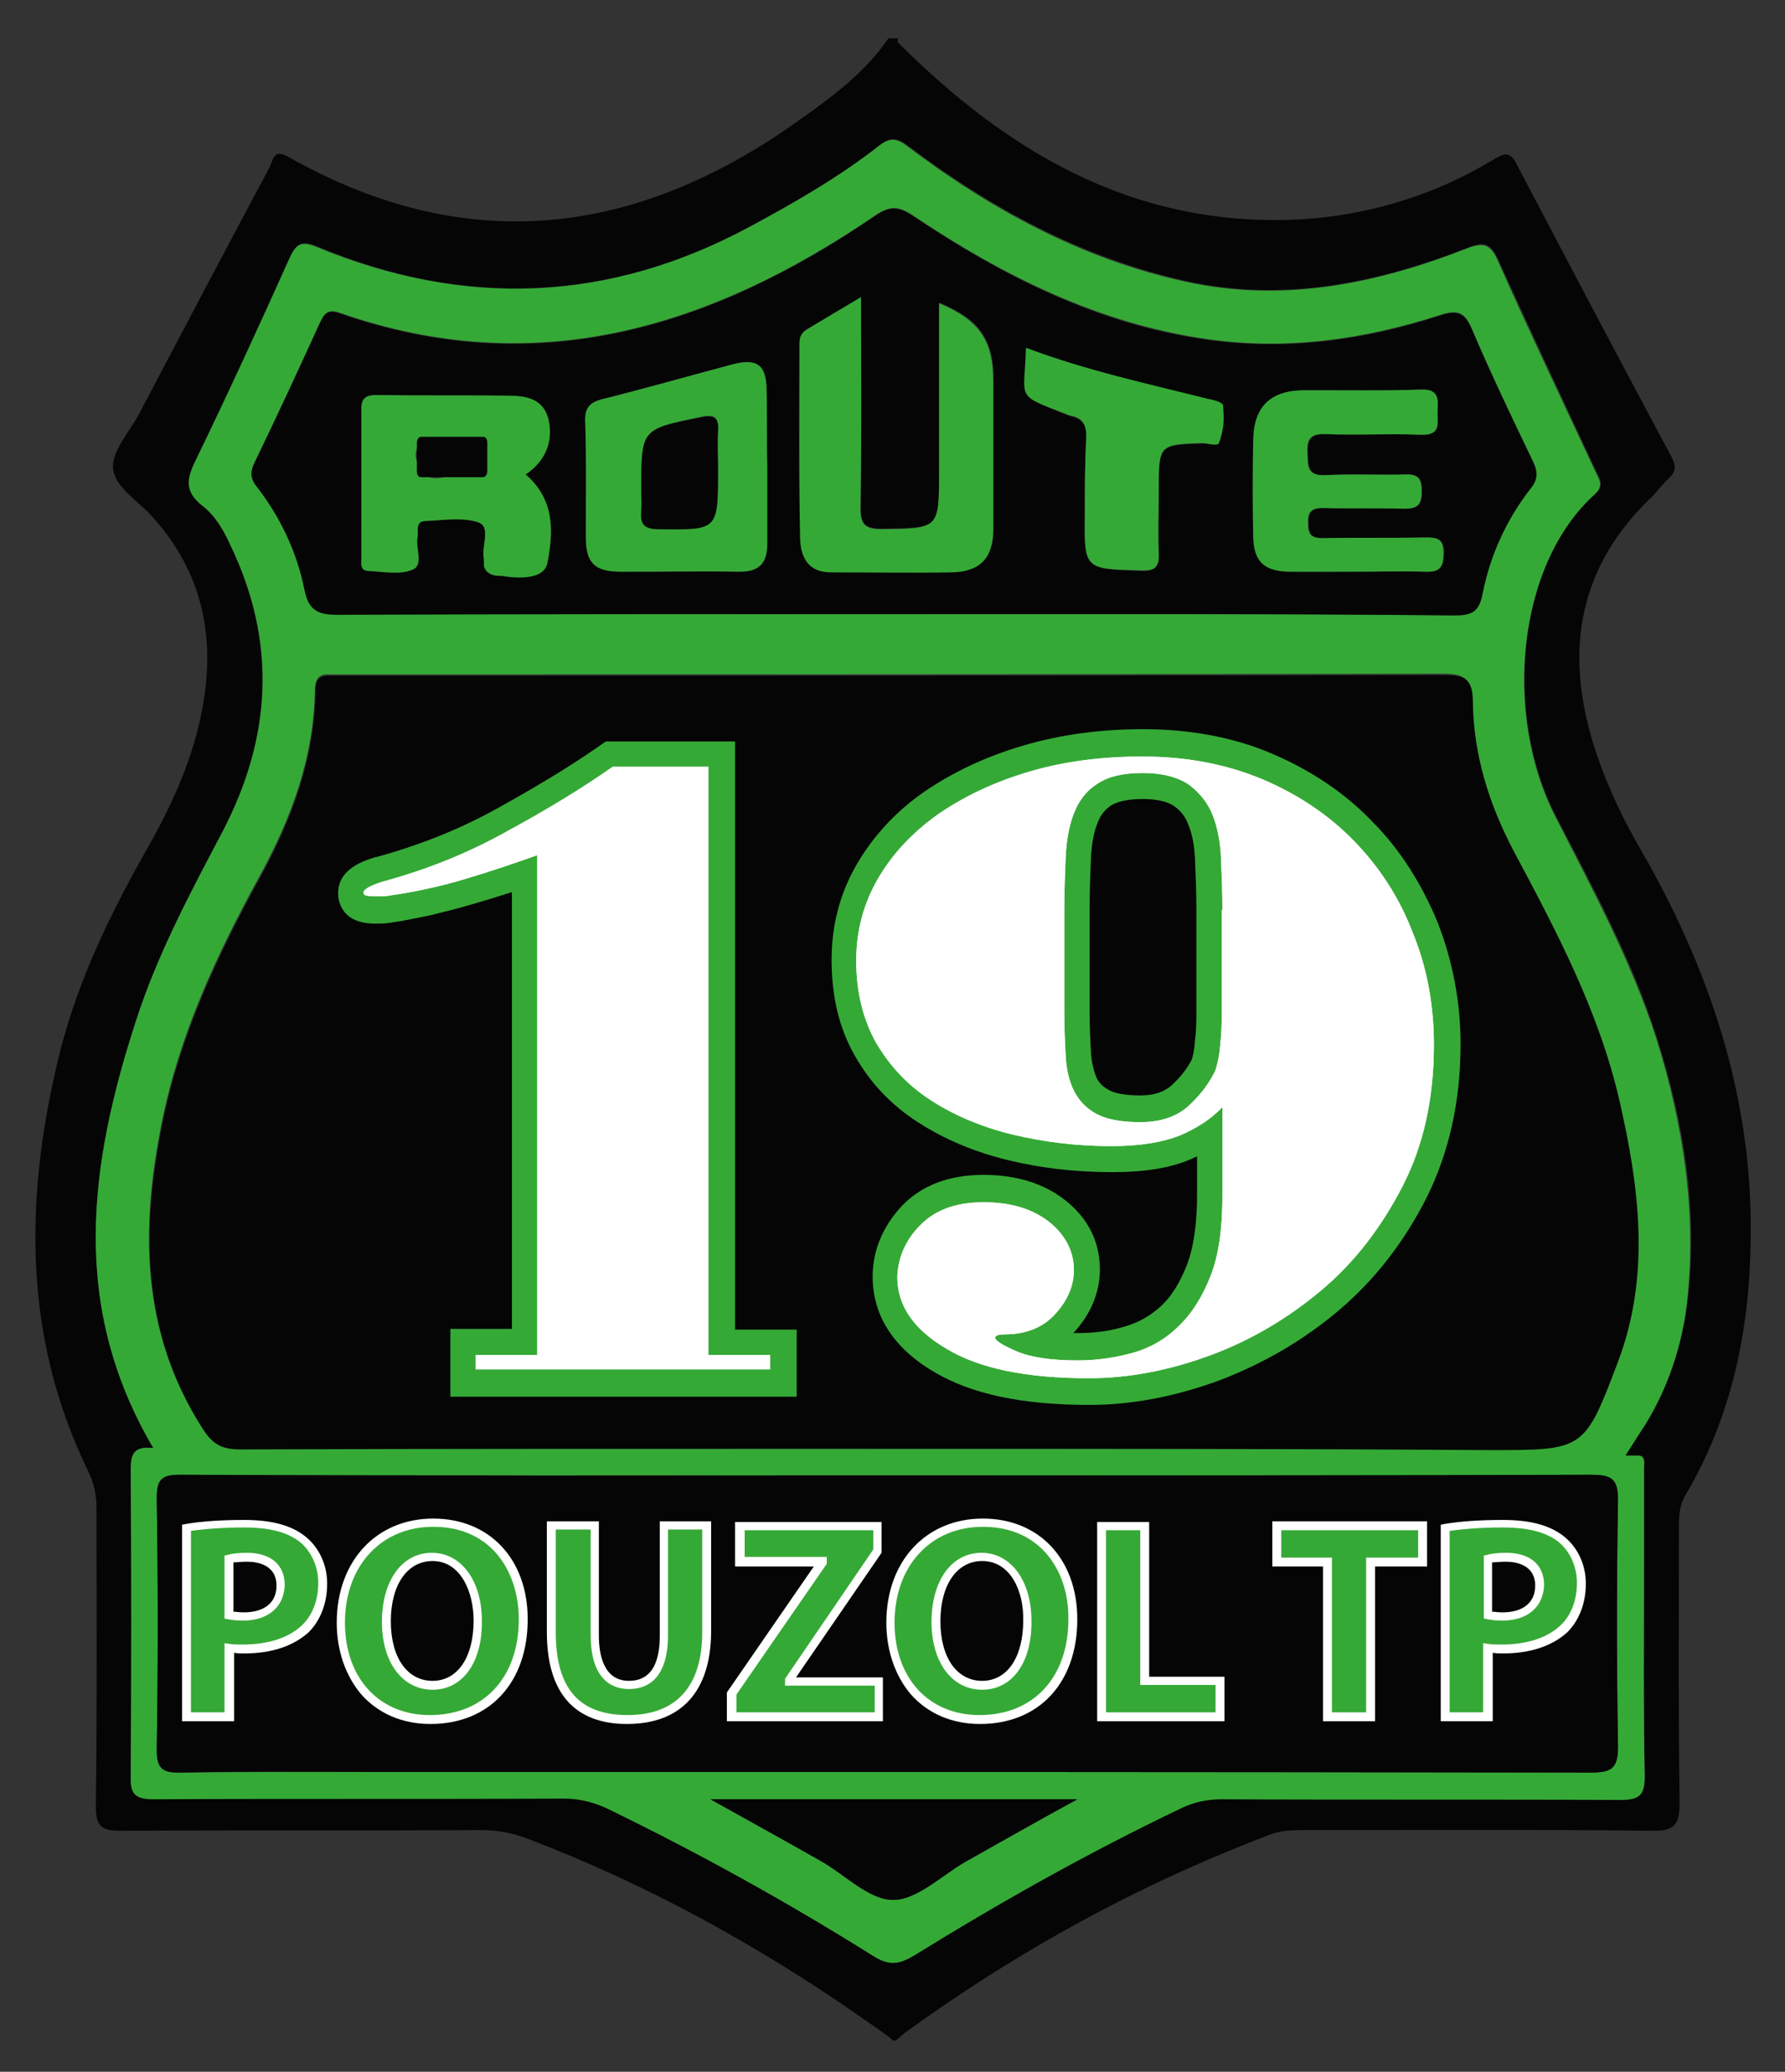 <?xml version="1.0" encoding="utf-8"?>
<!-- Generator: Adobe Illustrator 25.0.0, SVG Export Plug-In . SVG Version: 6.00 Build 0)  -->
<!DOCTYPE svg PUBLIC "-//W3C//DTD SVG 1.1//EN" "http://www.w3.org/Graphics/SVG/1.1/DTD/svg11.dtd">
<svg version="1.1" xmlns:x="http://ns.adobe.com/Extensibility/1.0/" xmlns:i="http://ns.adobe.com/AdobeIllustrator/10.0/" xmlns:graph="http://ns.adobe.com/Graphs/1.0/"
	 xmlns="http://www.w3.org/2000/svg" xmlns:xlink="http://www.w3.org/1999/xlink" x="0px" y="0px" viewBox="0 0 260.8 302.6"
	 style="enable-background:new 0 0 260.8 302.6;" xml:space="preserve">
<rect x="0" y="0" width="260.8" height="302.6" fill="#333333" stroke="none"/>
<style type="text/css">
	.st0{fill-rule:evenodd;clip-rule:evenodd;fill:#050506;}
	.st1{fill-rule:evenodd;clip-rule:evenodd;fill:#35A936;}
	.st2{fill:#35A936;}
	.st3{fill:#FFFFFF;}
</style>
<g id="Calque_1">
	<g>
		<g>
			<path class="st0" d="M130.6,298.1c-1.3-1.1-3.3-2.4-4.7-3.4c-15.2-10.6-31.4-19.5-48.7-26.1c-2.3-0.9-4.5-1.3-6.9-1.3
				c-17.5,0.1-35,0-52.5,0.1c-2.9,0-3.8-0.5-3.8-3.6c0.2-14.5,0.1-29.1,0.1-43.6c0-2-0.4-3.7-1.3-5.5c-9.6-19.8-9.2-40.4-4-61.2
				c2.7-10.6,7.5-20.4,12.9-29.9c3.9-6.9,7.1-14.2,8.2-22.2c1.4-9.9-1-18.7-7.8-26.1c-2-2.2-5.4-4.2-5.6-7c-0.1-2.5,2.4-5.2,3.8-7.8
				c6.3-12,12.7-24.1,19.1-36.1c0.5-0.9,0.5-2.8,2.7-1.5c26,14.7,50.8,11.7,74.6-5.3c4.8-3.4,9.7-7,13.1-12c0.5,0,0.9,0,1.4,0
				c0,0.2-0.1,0.5,0,0.6c15.9,15.9,34.1,26.7,57.5,25.9c10.6-0.4,20.6-3.4,29.7-8.9c1.7-1,2.3-0.9,3.2,0.8
				c7.5,14.3,15,28.5,22.6,42.7c0.7,1.3,0.7,2.2-0.4,3.2c-1,0.9-1.8,2.1-2.8,3c-10.9,10.6-12.4,23.2-7.8,37c1.7,5.1,4,9.9,6.7,14.5
				c9.9,17.3,16.1,35.7,15.9,56c-0.1,13.4-2.6,26.2-9.5,37.9c-0.9,1.5-1,3-1,4.6c0,13.4-0.1,26.8,0.1,40.2c0,3.2-0.5,4.4-4.1,4.3
				c-17-0.2-34.1-0.1-51.1-0.1c-1.7,0-3.4,0.1-5,0.8c-18.9,7.2-36.4,16.8-52.7,28.6C132,297,131,298.1,130.6,298.1z M22.4,211.5
				c-3-0.4-3.3,1-3.3,3.2c0.1,14.9,0.1,29.8,0,44.6c0,2.6,0.6,3.4,3.3,3.4c20-0.1,40,0,60-0.1c2.2,0,4.2,0.4,6.2,1.4
				c13.4,6.4,26.4,13.6,39,21.6c2.3,1.5,3.8,1.2,6-0.1c12.6-7.8,25.6-15.1,39-21.5c1.9-0.9,3.8-1.3,5.9-1.3
				c19.4,0.1,38.8,0,58.3,0.1c2.9,0,3.6-0.8,3.5-3.6c-0.2-10.1-0.1-20.2-0.1-30.3c0-4.9,0-9.8,0-14.7c0-1.2-4.4,0.5-4.4-0.7
				c-0.1-0.8,4-4.4,4.6-5.4c3.4-5.5,5.4-11.7,6.2-18.2c1.5-13.1-0.5-25.8-4.5-38.3c-3.6-11.4-9.3-21.9-14.8-32.5
				c-7.6-14.8-5.7-36.7,5.8-47c1.4-1.3,0.6-2.2,0.1-3.3c-4.8-10.3-9.6-20.6-14.3-30.9c-1.1-2.4-2.1-2.7-4.5-1.7
				c-13.3,5.2-27.1,8-41.3,4.8c-15-3.4-28.2-10.5-40.4-19.7c-1.7-1.3-2.6-1.3-4.3,0c-5.8,4.6-12.2,8.2-18.7,11.7
				c-20.6,11.2-41.8,12-63.3,3c-2.2-0.9-3-0.6-4,1.6C38,47.5,33.5,57.3,28.7,67c-1.3,2.8-1.8,4.7,0.9,6.9c1.8,1.5,3.1,3.6,4.1,5.8
				c6.7,14.2,6,28.1-1.2,41.8c-4.7,8.9-9.5,17.9-12.6,27.5C13.1,169.9,10.1,190.7,22.4,211.5z"/>
			<path class="st1" d="M22.4,211.5c-12.3-20.9-9.3-41.6-2.5-62.5c3.1-9.6,7.9-18.6,12.6-27.5c7.2-13.8,8-27.7,1.2-41.8
				c-1-2.2-2.2-4.4-4.1-5.8c-2.8-2.2-2.3-4.1-0.9-6.9c4.7-9.7,9.2-19.5,13.6-29.3c1-2.2,1.8-2.5,4-1.6c21.6,8.9,42.7,8.1,63.3-3
				c6.5-3.5,12.9-7.2,18.7-11.7c1.6-1.3,2.6-1.3,4.3,0c12.2,9.2,25.4,16.4,40.4,19.7c14.3,3.2,28,0.4,41.3-4.8
				c2.4-0.9,3.4-0.7,4.5,1.7c4.6,10.4,9.5,20.6,14.3,30.9c0.5,1.1,1.3,2-0.1,3.3c-11.4,10.3-13.4,32.1-5.8,47
				c5.4,10.6,11.1,21.1,14.8,32.5c3.9,12.5,5.9,25.2,4.5,38.3c-0.7,6.5-2.8,12.7-6.2,18.2c-0.6,0.9-2.8,4.4-2.8,4.4s1.1,0,1.9,0
				c1.1,0,0.8,1.3,0.8,1.7c0,4.9,0,9.8,0,14.7c0,10.1-0.1,20.2,0.1,30.3c0,2.8-0.6,3.6-3.5,3.6c-19.4-0.1-38.8,0-58.3-0.1
				c-2.1,0-4,0.4-5.9,1.3c-13.4,6.4-26.4,13.7-39,21.5c-2.2,1.3-3.6,1.6-6,0.1c-12.6-7.9-25.6-15.1-39-21.6c-2-0.9-4-1.4-6.2-1.4
				c-20,0.1-40,0-60,0.1c-2.7,0-3.4-0.8-3.3-3.4c0.1-14.9,0.1-29.8,0-44.6C19.1,212.5,19.4,211.2,22.4,211.5z M130.5,211.6
				c29.1,0,58.2,0,87.2,0c13.6,0,13.7,0,18.6-12.9c4.8-12.7,3.2-25.5,0.2-38.2c-3-13-9.2-24.6-15.4-36.3c-3.6-6.8-5.9-14.1-6-21.8
				c-0.1-3.4-1.2-4-4.3-4c-53.5,0.1-107,0.1-160.5,0.1c-0.7,0-1.4,0-2,0c-1.5-0.1-2.2,0.4-2.3,2.1c-0.1,9.9-3.4,18.8-8.1,27.4
				c-6.2,11.3-11.6,22.9-14.2,35.6c-3.2,15.7-3.2,30.9,5.9,45c1.4,2.2,2.8,3,5.4,2.9C66.9,211.6,98.7,211.6,130.5,211.6z
				 M129.5,215.5c-34.4,0-68.8,0-103.2-0.1c-2.7,0-3.4,0.7-3.4,3.4c0.2,12.3,0.2,24.5,0,36.8c0,2.8,0.9,3.4,3.5,3.3
				c8.7-0.1,17.5-0.1,26.2-0.1c60,0,119.9,0,179.9,0.1c3.2,0,3.9-0.9,3.9-3.9c-0.2-11.9-0.2-23.9,0-35.8c0.1-3.3-1-3.8-4-3.8
				C198.1,215.6,163.8,215.5,129.5,215.5z M130.7,89.7c27.2,0,54.5,0,81.8,0.1c2.4,0,3.6-0.6,4.1-3.1c1.1-5.6,3.5-10.8,7-15.4
				c1.1-1.4,1.1-2.4,0.4-3.9c-3.1-6.4-6.2-12.9-9-19.5c-1-2.4-2.1-2.7-4.6-1.9c-11.1,3.6-22.6,5.2-34.2,3.5
				c-15.7-2.3-29.6-9.2-42.6-17.9c-2.2-1.5-3.5-1.7-5.8-0.1c-23.9,16.3-49.4,24.2-78.1,14.2c-1.9-0.7-2.3,0.2-3,1.5
				c-3.1,6.8-6.2,13.6-9.5,20.3c-0.7,1.5-0.6,2.4,0.4,3.6c3.5,4.4,5.9,9.5,6.9,15c0.6,3,2,3.6,4.8,3.6
				C76.4,89.6,103.5,89.7,130.7,89.7z M103.8,262.8c5.9,3.3,11,6.1,16.1,9c3.5,2,7,5.7,10.6,5.7c3.5,0,7.1-3.6,10.6-5.6
				c2.7-1.5,5.3-3,8-4.5c2.5-1.4,5-2.8,8.3-4.6C139.2,262.8,122,262.8,103.8,262.8z"/>
			<path class="st0" d="M130.5,211.6c-31.8,0-63.6,0-95.4,0.1c-2.6,0-4-0.7-5.4-2.9c-9.1-14.1-9.1-29.4-5.9-45
				c2.6-12.7,8-24.3,14.2-35.6c4.7-8.6,8-17.5,8.1-27.4c0-1.7,0.7-2.2,2.3-2.1c0.7,0,1.4,0,2,0c53.5,0,107,0,160.5-0.1
				c3.1,0,4.3,0.5,4.3,4c0.1,7.7,2.4,15,6,21.8c6.2,11.6,12.4,23.3,15.4,36.3c2.9,12.7,4.6,25.5-0.2,38.2
				c-4.9,12.9-4.9,12.9-18.6,12.9C188.7,211.6,159.6,211.6,130.5,211.6z"/>
			<path class="st0" d="M129.5,215.5c34.3,0,68.6,0,102.9-0.1c3,0,4,0.5,4,3.8c-0.2,11.9-0.2,23.9,0,35.8c0,3.1-0.7,3.9-3.9,3.9
				c-60-0.1-119.9-0.1-179.9-0.1c-8.7,0-17.5-0.1-26.2,0.1c-2.6,0-3.5-0.5-3.5-3.3c0.2-12.3,0.2-24.5,0-36.8c0-2.7,0.7-3.4,3.4-3.4
				C60.7,215.6,95.1,215.5,129.5,215.5z"/>
			<path class="st0" d="M130.7,89.7c-27.1,0-54.3,0-81.4,0.1c-2.8,0-4.2-0.6-4.8-3.6c-1.1-5.5-3.5-10.6-6.9-15
				c-1-1.2-1.1-2.2-0.4-3.6c3.2-6.7,6.4-13.5,9.5-20.3c0.6-1.4,1.1-2.2,3-1.5c28.7,10,54.2,2.1,78.1-14.2c2.3-1.6,3.6-1.4,5.8,0.1
				c13,8.7,26.9,15.7,42.6,17.9c11.7,1.7,23.1,0.1,34.2-3.5c2.4-0.8,3.5-0.5,4.6,1.9c2.8,6.6,5.9,13,9,19.5c0.7,1.5,0.7,2.6-0.4,3.9
				c-3.5,4.5-5.9,9.7-7,15.4c-0.5,2.6-1.6,3.1-4.1,3.1C185.2,89.6,157.9,89.7,130.7,89.7z M125.8,43.4c-2.9,1.7-5.2,3.1-7.6,4.5
				c-0.9,0.5-1.3,1.1-1.3,2.1c0,9.5-0.1,19.1,0.1,28.6c0.1,2.5,1.1,4.9,4.5,4.9c5.9,0,11.8,0.1,17.7,0c4.1-0.1,5.9-2.1,6-6.2
				c0-7.3,0-14.5,0-21.8c0-5.9-2-8.8-7.9-11.3c0,8.2,0,16.4,0,24.5c0,8.5,0,8.4-8.4,8.5c-2.7,0-3.2-0.8-3.1-3.3
				C125.9,64,125.8,54,125.8,43.4z M112.1,68.2C112.1,68.2,112.1,68.2,112.1,68.2c-0.1-3.7,0-7.5-0.1-11.2c-0.1-3.7-1.4-4.7-4.9-3.8
				c-6.4,1.7-12.7,3.5-19.1,5.1c-1.9,0.5-2.5,1.3-2.5,3.3c0.2,5.7,0,11.4,0.1,17c0,3.5,1.4,4.8,5,4.9c5.8,0.1,11.6-0.1,17.4,0
				c3,0.1,4.1-1.3,4.1-4.1C112.1,75.7,112.1,71.9,112.1,68.2z M76.8,69.3c3-2,4.1-5,3.3-8.2c-0.8-2.9-3.2-3.2-5.7-3.3
				c-6.5-0.1-12.9,0-19.4-0.1c-1.5,0-2.3,0.4-2.2,2.1c0.1,7.2,0,14.3,0,21.5c0,0.8-0.3,2,1.1,2.1c2.1,0.1,4.5,0.5,6.4-0.2
				c1.7-0.7,0.4-3.1,0.7-4.7c0.2-0.9-0.5-2.4,1.1-2.4c2.6-0.1,5.4-0.6,7.8,0.2c1.9,0.7,0.4,3.5,0.8,5.3c0,0.1,0,0.2,0,0.3
				c-0.1,2.1,1.6,2.3,2.6,2.2c2.6-0.1,6.2,0.9,6.7-2C80.8,77.8,81,72.9,76.8,69.3z M198.1,83.5c3.4,0,6.8-0.1,10.2,0
				c2.2,0.1,2.6-0.7,2.7-2.7c0-2.2-1-2.3-2.7-2.3c-5,0.1-10,0-15,0.1c-1.7,0-2.1-0.6-2.1-2.2c0-1.6,0.5-2.2,2.1-2.2
				c4,0.1,8-0.1,11.9,0.1c1.9,0.1,2.6-0.5,2.6-2.5c0-1.9-0.5-2.6-2.5-2.5c-3.9,0.1-7.7-0.1-11.6,0.1c-2.7,0.2-2.5-1.4-2.6-3.2
				c-0.1-2,0.4-2.8,2.6-2.8c4.7,0.2,9.3-0.1,14,0.1c2.9,0.1,2.3-1.7,2.4-3.3c0-1.7,0.3-3.4-2.4-3.3c-5.7,0.2-11.4,0-17,0.1
				c-4.9,0-7.3,2.3-7.5,7.2c-0.1,4.8-0.1,9.5,0,14.3c0.1,3.5,1.6,4.9,5.1,5C191.5,83.6,194.8,83.5,198.1,83.5z M149.9,50.8
				c-0.1,7.8-1.7,6.7,6.2,9.9c0.1,0,0.2,0.1,0.3,0.1c1.9,0.4,2.4,1.5,2.3,3.4c-0.2,3.6-0.2,7.3-0.2,10.9c-0.1,8.1-0.1,8,8,8.3
				c2,0.1,2.9-0.3,2.8-2.5c-0.2-3.1,0-6.1,0-9.2c0-6.7,0-6.7,6.5-6.9c1.2,0,2.8,0.4,2.6-1.6c-0.2-1.7,1.4-4.1-1.6-4.8
				C167.6,56.2,158.6,54.1,149.9,50.8z"/>
			<path class="st0" d="M103.8,262.8c18.2,0,35.4,0,53.6,0c-3.3,1.8-5.8,3.2-8.3,4.6c-2.7,1.5-5.3,3-8,4.5c-3.5,2-7.1,5.6-10.6,5.6
				c-3.5,0-7-3.7-10.6-5.7C114.8,268.9,109.7,266.1,103.8,262.8z"/>
			<g>
				<path class="st1" d="M125.8,43.4c0,10.6,0.1,20.6-0.1,30.6c0,2.5,0.5,3.3,3.1,3.3c8.4-0.1,8.4,0,8.4-8.5c0-8.2,0-16.3,0-24.5
					c5.8,2.4,7.9,5.4,7.9,11.3c0,7.3,0,14.5,0,21.8c0,4.1-1.9,6.1-6,6.2c-5.9,0.1-11.8,0-17.7,0c-3.4,0-4.4-2.3-4.5-4.9
					c-0.2-9.5-0.1-19.1-0.1-28.6c0-1.1,0.5-1.7,1.3-2.1C120.6,46.5,122.9,45.1,125.8,43.4z"/>
				<path class="st1" d="M112.1,68.2c0,3.7,0,7.5,0,11.2c0,2.8-1.1,4.1-4.1,4.1c-5.8-0.1-11.6,0-17.4,0c-3.7,0-5-1.3-5-4.9
					c0-5.7,0.1-11.4-0.1-17c-0.1-2,0.6-2.8,2.5-3.3c6.4-1.6,12.7-3.4,19.1-5.1c3.5-0.9,4.9,0.1,4.9,3.8
					C112.1,60.7,112,64.4,112.1,68.2C112.1,68.2,112.1,68.2,112.1,68.2z M104.9,68.7c0-1.9-0.1-3.9,0-5.8c0.2-2.2-0.8-2.4-2.6-2
					c-8.6,1.8-8.6,1.7-8.6,10.5c0,1,0.1,2,0,3.1c-0.2,2,0.4,2.7,2.6,2.7C104.9,77.3,104.9,77.4,104.9,68.7z"/>
				<path class="st1" d="M76.8,69.3c4.2,3.6,4.1,8.2,3.2,12.8c-0.5,3.3-6.7,2-6.7,2s-2.3,0.2-2.6-1.5c0-0.1,0-0.9,0-1
					c-0.4-1.8,1.1-4.6-0.8-5.3c-2.3-0.8-5.2-0.3-7.8-0.2c-1.5,0.1-0.9,1.5-1.1,2.4c-0.3,1.6,0.9,4-0.7,4.7c-1.9,0.8-4.2,0.3-6.4,0.2
					c-1.4,0-1.1-1.2-1.1-2.1c0-7.2,0-14.3,0-21.5c0-1.7,0.7-2.1,2.2-2.1c6.5,0.1,12.9,0,19.4,0.1c2.4,0,4.9,0.4,5.7,3.3
					C80.9,64.3,79.8,67.3,76.8,69.3z M66.5,64.7c-1.2,0-2.1,0.1-3,0c-2.6-0.4-3.2,1.2-2.5,3c1.5,4.1,5,0.9,7.5,1.7
					c1.3,0.4,2.5,0.2,2.6-1.9C71.4,62.9,68,65.4,66.5,64.7z"/>
				<path class="st1" d="M198.1,83.5c-3.3,0-6.6,0-9.9,0c-3.5-0.1-5-1.5-5.1-5c-0.1-4.8-0.1-9.5,0-14.3c0.1-4.9,2.6-7.2,7.5-7.2
					c5.7,0,11.4,0.1,17-0.1c2.8-0.1,2.5,1.6,2.4,3.3c0,1.6,0.6,3.4-2.4,3.3c-4.6-0.2-9.3,0.1-14-0.1c-2.2-0.1-2.7,0.8-2.6,2.8
					c0.1,1.8-0.1,3.3,2.6,3.2c3.9-0.2,7.7,0,11.6-0.1c2-0.1,2.5,0.6,2.5,2.5c0,2-0.7,2.5-2.6,2.5c-4-0.1-8,0-11.9-0.1
					c-1.6,0-2.2,0.6-2.1,2.2c0,1.6,0.4,2.2,2.1,2.2c5-0.1,10,0,15-0.1c1.7,0,2.7,0.1,2.7,2.3c0,2-0.5,2.8-2.7,2.7
					C204.9,83.4,201.5,83.5,198.1,83.5z"/>
				<path class="st1" d="M149.9,50.8c8.8,3.3,17.6,5.2,26.8,7.5c0.5,0.1,1.9,0.4,2,0.9c0.2,2.6,0.1,3.4-0.6,5.5
					c-0.1,0.5-1.6,0.1-2.3,0c-6.5,0.2-6.5,0.2-6.5,6.9c0,3.1-0.1,6.1,0,9.2c0.1,2.2-0.7,2.6-2.8,2.5c-8.1-0.2-8.1-0.2-8-8.3
					c0-3.6,0-7.3,0.2-10.9c0.1-1.9-0.4-3.1-2.3-3.4c-0.1,0-0.2-0.1-0.3-0.1C148.1,57.5,149.7,58.6,149.9,50.8z"/>
			</g>
			<path class="st0" d="M65.6,230c0-0.7-0.1-1.4,0-2c0.2-1-0.8-2.5,0.9-2.8c1.3-0.3,2.6,0.2,3.3,1.3c1.6,2.2,1.6,4.7,0.1,7
				c-0.8,1.3-2.3,1.7-3.6,1.5c-1.6-0.3-0.6-1.9-0.8-2.9C65.5,231.4,65.6,230.7,65.6,230z"/>
			<path class="st0" d="M140.3,231.3c0.4,2.9,0.7,5.7,1.1,8.6c0.3,1.6-0.6,1.6-1.8,1.6c-1.1,0-1.8-0.2-1.5-1.5
				c0.5-2.9,0.9-5.8,1.3-8.7C139.8,231.3,140.1,231.3,140.3,231.3z"/>
			<path class="st0" d="M104.9,68.7c0,8.8,0,8.7-8.6,8.6c-2.2,0-2.8-0.7-2.6-2.7c0.1-1,0-2,0-3.1c0-8.8,0-8.8,8.6-10.5
				c1.8-0.4,2.8-0.2,2.6,2C104.8,64.8,104.9,66.7,104.9,68.7z"/>
		</g>
		<g>
			<g>
				<path class="st2" d="M27.2,223.2c1.9-0.3,4.6-0.6,8.5-0.6c3.9,0,6.6,0.7,8.5,2.2c1.8,1.4,3,3.7,3,6.4c0,2.7-0.9,5-2.5,6.6
					c-2.1,2-5.3,2.9-9,2.9c-0.8,0-1.6,0-2.1-0.1v10h-6.2V223.2z M33.4,235.9c0.5,0.1,1.2,0.2,2.1,0.2c3.3,0,5.4-1.7,5.4-4.5
					c0-2.6-1.8-4.1-4.9-4.1c-1.3,0-2.1,0.1-2.6,0.2V235.9z"/>
				<path class="st3" d="M34.1,251.4h-7.5v-28.7l0.5-0.1c2.3-0.4,5.2-0.6,8.6-0.6c4,0,6.9,0.8,8.9,2.4c2,1.6,3.2,4.1,3.2,6.9
					c0,2.9-1,5.4-2.7,7.1c-2.2,2-5.4,3.1-9.4,3.1c-0.5,0-1.1,0-1.5-0.1V251.4z M27.9,250.1h4.9V240l0.7,0.1c0.5,0.1,1.2,0.1,2,0.1
					c3.7,0,6.7-1,8.6-2.8c1.5-1.4,2.4-3.6,2.4-6.2c0-2.4-1-4.6-2.7-6c-1.8-1.4-4.4-2.1-8.1-2.1c-3.1,0-5.7,0.2-7.8,0.5V250.1z
					 M35.5,236.7c-1,0-1.7-0.1-2.2-0.2l-0.5-0.1v-9.2l0.5-0.1c0.6-0.2,1.6-0.3,2.8-0.3c3.5,0,5.5,1.8,5.5,4.7
					C41.5,234.7,39.2,236.7,35.5,236.7z M34.1,235.4c0.4,0,0.8,0.1,1.5,0.1c3,0,4.8-1.4,4.8-3.9c0-3-2.7-3.5-4.3-3.5
					c-0.9,0-1.6,0.1-2,0.1V235.4z"/>
			</g>
			<g>
				<path class="st2" d="M76.5,236.5c0,9.1-5.5,14.7-13.6,14.7c-8.2,0-13-6.2-13-14.2c0-8.4,5.3-14.6,13.5-14.6
					C71.8,222.4,76.5,228.8,76.5,236.5z M56.5,236.9c0,5.5,2.5,9.3,6.7,9.3c4.2,0,6.7-4.1,6.7-9.5c0-5-2.4-9.3-6.7-9.3
					C58.9,227.4,56.5,231.5,56.5,236.9z"/>
				<path class="st3" d="M62.9,251.8c-4.1,0-7.6-1.5-10.1-4.3c-2.3-2.7-3.6-6.4-3.6-10.5c0-9,5.8-15.2,14.1-15.2
					c8.2,0,13.8,5.9,13.8,14.7C77.1,245.8,71.5,251.8,62.9,251.8z M63.3,223c-7.6,0-12.9,5.7-12.9,14c0,8.1,5,13.5,12.4,13.5
					c7.9,0,13-5.5,13-14C75.8,229.8,72,223,63.3,223z M63.2,246.8c-4.4,0-7.4-4-7.4-9.9c0-6,2.9-10.1,7.3-10.1
					c4.3,0,7.3,4.1,7.3,9.9C70.5,242.8,67.6,246.8,63.2,246.8z M63.2,228c-3.7,0-6.1,3.5-6.1,8.8c0,5.3,2.4,8.7,6.1,8.7
					c3.7,0,6-3.5,6-8.8C69.2,232.5,67.3,228,63.2,228z"/>
			</g>
			<g>
				<path class="st2" d="M86.8,222.9v16c0,4.8,1.8,7.2,5,7.2c3.3,0,5.1-2.3,5.1-7.2v-16h6.2v15.6c0,8.6-4.3,12.7-11.6,12.7
					c-7,0-11.1-3.9-11.1-12.8v-15.5H86.8z"/>
				<path class="st3" d="M91.6,251.8c-7.7,0-11.7-4.6-11.7-13.4v-16.2h7.6v16.7c0,3,0.8,6.6,4.4,6.6c3,0,4.5-2.2,4.5-6.6v-16.7h7.5
					v16.3C103.8,247.1,99.5,251.8,91.6,251.8z M81.2,223.5v14.9c0,8.2,3.4,12.1,10.5,12.1c7.1,0,10.9-4.2,10.9-12.1v-15h-5v15.4
					c0,6.5-3.1,7.9-5.7,7.9c-2.1,0-5.6-1-5.6-7.9v-15.4H81.2z"/>
			</g>
			<g>
				<path class="st2" d="M106.9,247.3l13.2-19.1v-0.2h-12v-5.2h20.1v3.6l-12.9,18.9v0.2h13.1v5.2h-21.5V247.3z"/>
				<path class="st3" d="M129,251.4h-22.8v-4.2l12.7-18.4h-11.5v-6.5h21.4v4.5l-12.5,18.2H129V251.4z M107.5,250.1h20.3v-3.9h-13.1
					v-1l12.9-18.9v-2.8h-18.8v3.9h12v1l-13.2,19.1V250.1z"/>
			</g>
			<g>
				<path class="st2" d="M156.8,236.5c0,9.1-5.5,14.7-13.6,14.7c-8.2,0-13-6.2-13-14.2c0-8.4,5.3-14.6,13.5-14.6
					C152.2,222.4,156.8,228.8,156.8,236.5z M136.8,236.9c0,5.5,2.5,9.3,6.7,9.3c4.2,0,6.7-4.1,6.7-9.5c0-5-2.4-9.3-6.7-9.3
					C139.2,227.4,136.8,231.5,136.8,236.9z"/>
				<path class="st3" d="M143.2,251.8c-4.1,0-7.6-1.5-10.1-4.3c-2.3-2.7-3.6-6.4-3.6-10.5c0-9,5.8-15.2,14.1-15.2
					c8.2,0,13.8,5.9,13.8,14.7C157.4,245.8,151.8,251.8,143.2,251.8z M143.6,223c-7.6,0-12.9,5.7-12.9,14c0,8.1,5,13.5,12.4,13.5
					c7.9,0,13-5.5,13-14C156.2,229.8,152.3,223,143.6,223z M143.5,246.8c-4.4,0-7.4-4-7.4-9.9c0-6,2.9-10.1,7.3-10.1
					c4.3,0,7.3,4.1,7.3,9.9C150.8,242.8,147.9,246.8,143.5,246.8z M143.5,228c-3.7,0-6.1,3.5-6.1,8.8c0,5.3,2.4,8.7,6.1,8.7
					c3.7,0,6-3.5,6-8.8C149.6,232.5,147.7,228,143.5,228z"/>
			</g>
			<g>
				<path class="st2" d="M160.9,222.9h6.3v22.6h11v5.3h-17.3V222.9z"/>
				<path class="st3" d="M178.9,251.4h-18.6v-29.1h7.6v22.6h11V251.4z M161.6,250.1h16v-4h-11v-22.6h-5V250.1z"/>
			</g>
			<g>
				<path class="st2" d="M194,228.2h-7.4v-5.3h21.3v5.3h-7.6v22.6H194V228.2z"/>
				<path class="st3" d="M200.9,251.4h-7.6v-22.6h-7.4v-6.6h22.6v6.6h-7.6V251.4z M194.6,250.1h5v-22.6h7.6v-4h-20v4h7.4V250.1z"/>
			</g>
			<g>
				<path class="st2" d="M211.2,223.2c1.9-0.3,4.6-0.6,8.5-0.6c3.9,0,6.6,0.7,8.5,2.2c1.8,1.4,3,3.7,3,6.4c0,2.7-0.9,5-2.5,6.6
					c-2.1,2-5.3,2.9-9,2.9c-0.8,0-1.6,0-2.1-0.1v10h-6.2V223.2z M217.4,235.9c0.5,0.1,1.2,0.2,2.1,0.2c3.3,0,5.4-1.7,5.4-4.5
					c0-2.6-1.8-4.1-4.9-4.1c-1.3,0-2.1,0.1-2.6,0.2V235.9z"/>
				<path class="st3" d="M218,251.4h-7.5v-28.7l0.5-0.1c2.3-0.4,5.2-0.6,8.6-0.6c4,0,6.9,0.8,8.9,2.4c2,1.6,3.2,4.1,3.2,6.9
					c0,2.9-1,5.4-2.7,7.1c-2.2,2-5.4,3.1-9.4,3.1c-0.5,0-1.1,0-1.5-0.1V251.4z M211.8,250.1h4.9V240l0.7,0.1c0.5,0.1,1.2,0.1,2,0.1
					c3.7,0,6.7-1,8.6-2.8c1.5-1.4,2.4-3.6,2.4-6.2c0-2.4-1-4.6-2.7-6c-1.8-1.4-4.4-2.1-8.1-2.1c-3.1,0-5.7,0.2-7.8,0.5V250.1z
					 M219.5,236.7c-1,0-1.7-0.1-2.2-0.2l-0.5-0.1v-9.2l0.5-0.1c0.6-0.2,1.6-0.3,2.8-0.3c3.5,0,5.5,1.8,5.5,4.7
					C225.5,234.7,223.2,236.7,219.5,236.7z M218,235.4c0.4,0,0.8,0.1,1.5,0.1c3,0,4.8-1.4,4.8-3.9c0-3-2.7-3.5-4.3-3.5
					c-0.9,0-1.6,0.1-2,0.1V235.4z"/>
			</g>
		</g>
		<g>
			<path class="st2" d="M65.8,203.9v-9.8h9v-63.8c-1.9,0.6-3.8,1.2-5.9,1.8c-2,0.6-4.1,1.1-6.1,1.6c-2,0.4-3.8,0.8-5.3,1
				c-0.6,0.1-1.3,0.2-1.9,0.2h-0.8c-5.2,0-5.4-3.7-5.4-4.4c0-3.7,3.9-4.8,5.4-5.3l0.1,0c6.3-1.7,12.3-4.1,17.7-7.1
				c5.6-3.1,10.6-6.1,14.9-9.1l1-0.7h18.9v85.9h9v9.8H65.8z"/>
			<path class="st3" d="M53.1,130.4c0-0.5,0.9-1,2.7-1.6c6.7-1.8,12.8-4.3,18.5-7.5c5.7-3.1,10.8-6.2,15.2-9.3h14v85.9h9v2.1H69.5
				v-2.1h9v-73c-1.4,0.5-3.1,1.1-4.9,1.7c-1.8,0.6-3.7,1.2-5.7,1.8c-2,0.6-4,1.1-5.9,1.5c-1.9,0.4-3.6,0.7-5.1,0.9
				c-0.4,0.1-0.9,0.1-1.3,0.1c-0.3,0-0.6,0-0.8,0C53.6,130.9,53.1,130.8,53.1,130.4z"/>
			<path class="st2" d="M159.2,205.2c-9.9,0-17.3-1.6-22.7-4.8c-7.5-4.4-9-10-9-13.9c0-3.9,1.5-7.4,4.3-10.4c2.9-3,6.9-4.5,11.9-4.5
				c4.7,0,8.7,1.2,11.8,3.6c3.4,2.6,5.2,6.1,5.2,10.2c0,3.2-1.2,6.3-3.6,9c-0.1,0.1-0.2,0.2-0.3,0.3c0.3,0,0.6,0,0.8,0
				c2.4,0,4.7-0.3,6.9-1c2-0.6,3.7-1.6,5.2-3c1.5-1.4,2.7-3.4,3.7-5.9c1-2.6,1.5-6.1,1.5-10.2v-5.7c-0.3,0.1-0.6,0.3-0.9,0.4
				c-3,1.3-6.7,1.9-11.5,1.9c-5.4,0-10.6-0.6-15.4-1.8c-4.9-1.2-9.3-3.1-13-5.5c-3.9-2.5-7-5.8-9.2-9.7c-2.3-4-3.4-8.7-3.4-14
				c0-5,1.2-9.7,3.7-14c2.4-4.1,5.7-7.7,9.9-10.6c4.1-2.8,8.9-5.1,14.4-6.7c5.4-1.6,11.3-2.4,17.5-2.4c6.9,0,13.3,1.2,18.9,3.6
				c5.6,2.4,10.6,5.7,14.6,9.9c4.1,4.1,7.2,9.1,9.5,14.6c2.2,5.6,3.4,11.6,3.4,17.9c0,8.4-1.7,15.9-5,22.5
				c-3.3,6.5-7.6,12-12.8,16.4c-5.2,4.4-11.1,7.8-17.4,10.2C171.7,204,165.3,205.2,159.2,205.2z M167,116.7c-2.6,0-3.9,0.5-4.6,0.9
				c-0.9,0.6-1.6,1.4-2,2.5c-0.6,1.4-0.9,3.2-1,5.1c-0.1,2.4-0.2,4.9-0.2,7.7v14.8c0,2.2,0.1,4.3,0.2,6.1c0.1,1.4,0.4,2.6,0.8,3.6
				c0.4,0.8,0.9,1.3,1.8,1.8c0.5,0.3,1.8,0.8,4.6,0.8c2,0,3.5-0.5,4.6-1.5c1.3-1.2,2.3-2.5,2.9-3.7c0.2-0.5,0.4-1.4,0.5-2.9
				c0.2-1.5,0.2-2.9,0.2-4.2v-14.9c0-2.5-0.1-5-0.2-7.3c-0.1-2-0.4-3.7-1-5.1c-0.4-1.1-1.1-2-2.1-2.7
				C170.6,117.1,169,116.7,167,116.7z"/>
			<path class="st3" d="M134.5,178.9c2.2-2.2,5.2-3.3,9.2-3.3c3.9,0,7,0.9,9.5,2.8c2.4,1.9,3.7,4.3,3.7,7.1c0,2.3-0.9,4.4-2.7,6.4
				c-1.8,2-4.3,3-7.5,3c-0.9,0-1.3,0.2-1.3,0.5c0,0.4,1.1,1.1,3.2,2c2.2,0.9,5.1,1.3,8.9,1.3c2.8,0,5.4-0.4,8-1.1
				c2.5-0.7,4.8-2,6.7-3.9c1.9-1.8,3.5-4.3,4.7-7.4c1.2-3.1,1.7-7,1.7-11.6v-13c-1.6,1.7-3.6,3-6.1,4.1c-2.5,1-5.8,1.6-10.1,1.6
				c-5.1,0-9.9-0.6-14.5-1.7c-4.5-1.1-8.5-2.8-11.9-5c-3.4-2.2-6-5-8-8.4c-1.9-3.4-2.9-7.4-2.9-12c0-4.4,1.1-8.4,3.2-12
				c2.1-3.6,5-6.7,8.8-9.4c3.8-2.6,8.2-4.7,13.3-6.2c5.1-1.5,10.6-2.2,16.5-2.2c6.4,0,12.2,1.1,17.5,3.3c5.2,2.2,9.7,5.2,13.4,9
				c3.7,3.8,6.6,8.2,8.6,13.4c2.1,5.1,3.1,10.6,3.1,16.4c0,7.8-1.5,14.7-4.6,20.7c-3.1,6-7,11.1-11.9,15.2
				c-4.9,4.1-10.3,7.3-16.3,9.5c-6,2.2-11.9,3.3-17.6,3.3c-9.1,0-16-1.4-20.8-4.3c-4.8-2.8-7.2-6.3-7.2-10.5
				C131.2,183.7,132.3,181.1,134.5,178.9z M178.6,132.9c0-2.6-0.1-5.1-0.2-7.5c-0.1-2.4-0.5-4.5-1.2-6.3c-0.7-1.8-1.9-3.3-3.5-4.5
				c-1.6-1.1-3.9-1.7-6.7-1.7c-2.9,0-5.1,0.5-6.7,1.6c-1.6,1-2.7,2.5-3.4,4.3c-0.7,1.8-1.1,4-1.2,6.4c-0.1,2.4-0.2,5.1-0.2,7.9v14.8
				c0,2.3,0.1,4.4,0.2,6.3c0.1,2,0.5,3.7,1.2,5.1c0.7,1.4,1.8,2.6,3.3,3.4c1.5,0.8,3.6,1.2,6.4,1.2c3,0,5.4-0.8,7.2-2.5
				c1.8-1.7,3-3.4,3.8-5.1c0.3-1,0.6-2.3,0.7-3.9c0.2-1.7,0.2-3.2,0.2-4.6V132.9z"/>
		</g>
		<g>
			<path class="st3" d="M53.1,130.4c0-0.5,0.9-1,2.7-1.6c6.7-1.8,12.8-4.3,18.5-7.5c5.7-3.1,10.8-6.2,15.2-9.3h14v85.9h9v2.1H69.5
				v-2.1h9v-73c-1.4,0.5-3.1,1.1-4.9,1.7c-1.8,0.6-3.7,1.2-5.7,1.8c-2,0.6-4,1.1-5.9,1.5c-1.9,0.4-3.6,0.7-5.1,0.9
				c-0.4,0.1-0.9,0.1-1.3,0.1c-0.3,0-0.6,0-0.8,0C53.6,130.9,53.1,130.8,53.1,130.4z"/>
			<path class="st3" d="M134.5,178.9c2.2-2.2,5.2-3.3,9.2-3.3c3.9,0,7,0.9,9.5,2.8c2.4,1.9,3.7,4.3,3.7,7.1c0,2.3-0.9,4.4-2.7,6.4
				c-1.8,2-4.3,3-7.5,3c-0.9,0-1.3,0.2-1.3,0.5c0,0.4,1.1,1.1,3.2,2c2.2,0.9,5.1,1.3,8.9,1.3c2.8,0,5.4-0.4,8-1.1
				c2.5-0.7,4.8-2,6.7-3.9c1.9-1.8,3.5-4.3,4.7-7.4c1.2-3.1,1.7-7,1.7-11.6v-13c-1.6,1.7-3.6,3-6.1,4.1c-2.5,1-5.8,1.6-10.1,1.6
				c-5.1,0-9.9-0.6-14.5-1.7c-4.5-1.1-8.5-2.8-11.9-5c-3.4-2.2-6-5-8-8.4c-1.9-3.4-2.9-7.4-2.9-12c0-4.4,1.1-8.4,3.2-12
				c2.1-3.6,5-6.7,8.8-9.4c3.8-2.6,8.2-4.7,13.3-6.2c5.1-1.5,10.6-2.2,16.5-2.2c6.4,0,12.2,1.1,17.5,3.3c5.2,2.2,9.7,5.2,13.4,9
				c3.7,3.8,6.6,8.2,8.6,13.4c2.1,5.1,3.1,10.6,3.1,16.4c0,7.8-1.5,14.7-4.6,20.7c-3.1,6-7,11.1-11.9,15.2
				c-4.9,4.1-10.3,7.3-16.3,9.5c-6,2.2-11.9,3.3-17.6,3.3c-9.1,0-16-1.4-20.8-4.3c-4.8-2.8-7.2-6.3-7.2-10.5
				C131.2,183.7,132.3,181.1,134.5,178.9z M178.6,132.9c0-2.6-0.1-5.1-0.2-7.5c-0.1-2.4-0.5-4.5-1.2-6.3c-0.7-1.8-1.9-3.3-3.5-4.5
				c-1.6-1.1-3.9-1.7-6.7-1.7c-2.9,0-5.1,0.5-6.7,1.6c-1.6,1-2.7,2.5-3.4,4.3c-0.7,1.8-1.1,4-1.2,6.4c-0.1,2.4-0.2,5.1-0.2,7.9v14.8
				c0,2.3,0.1,4.4,0.2,6.3c0.1,2,0.5,3.7,1.2,5.1c0.7,1.4,1.8,2.6,3.3,3.4c1.5,0.8,3.6,1.2,6.4,1.2c3,0,5.4-0.8,7.2-2.5
				c1.8-1.7,3-3.4,3.8-5.1c0.3-1,0.6-2.3,0.7-3.9c0.2-1.7,0.2-3.2,0.2-4.6V132.9z"/>
		</g>
		<path class="st0" d="M71.2,68.8c0,0.5-0.3,0.9-0.6,0.9h-9.1c-0.4,0-0.6-0.4-0.6-0.9v-4.1c0-0.5,0.3-0.9,0.6-0.9h9.1
			c0.4,0,0.6,0.4,0.6,0.9V68.8z"/>
	</g>
</g>
<g id="Découpe">
</g>
</svg>
